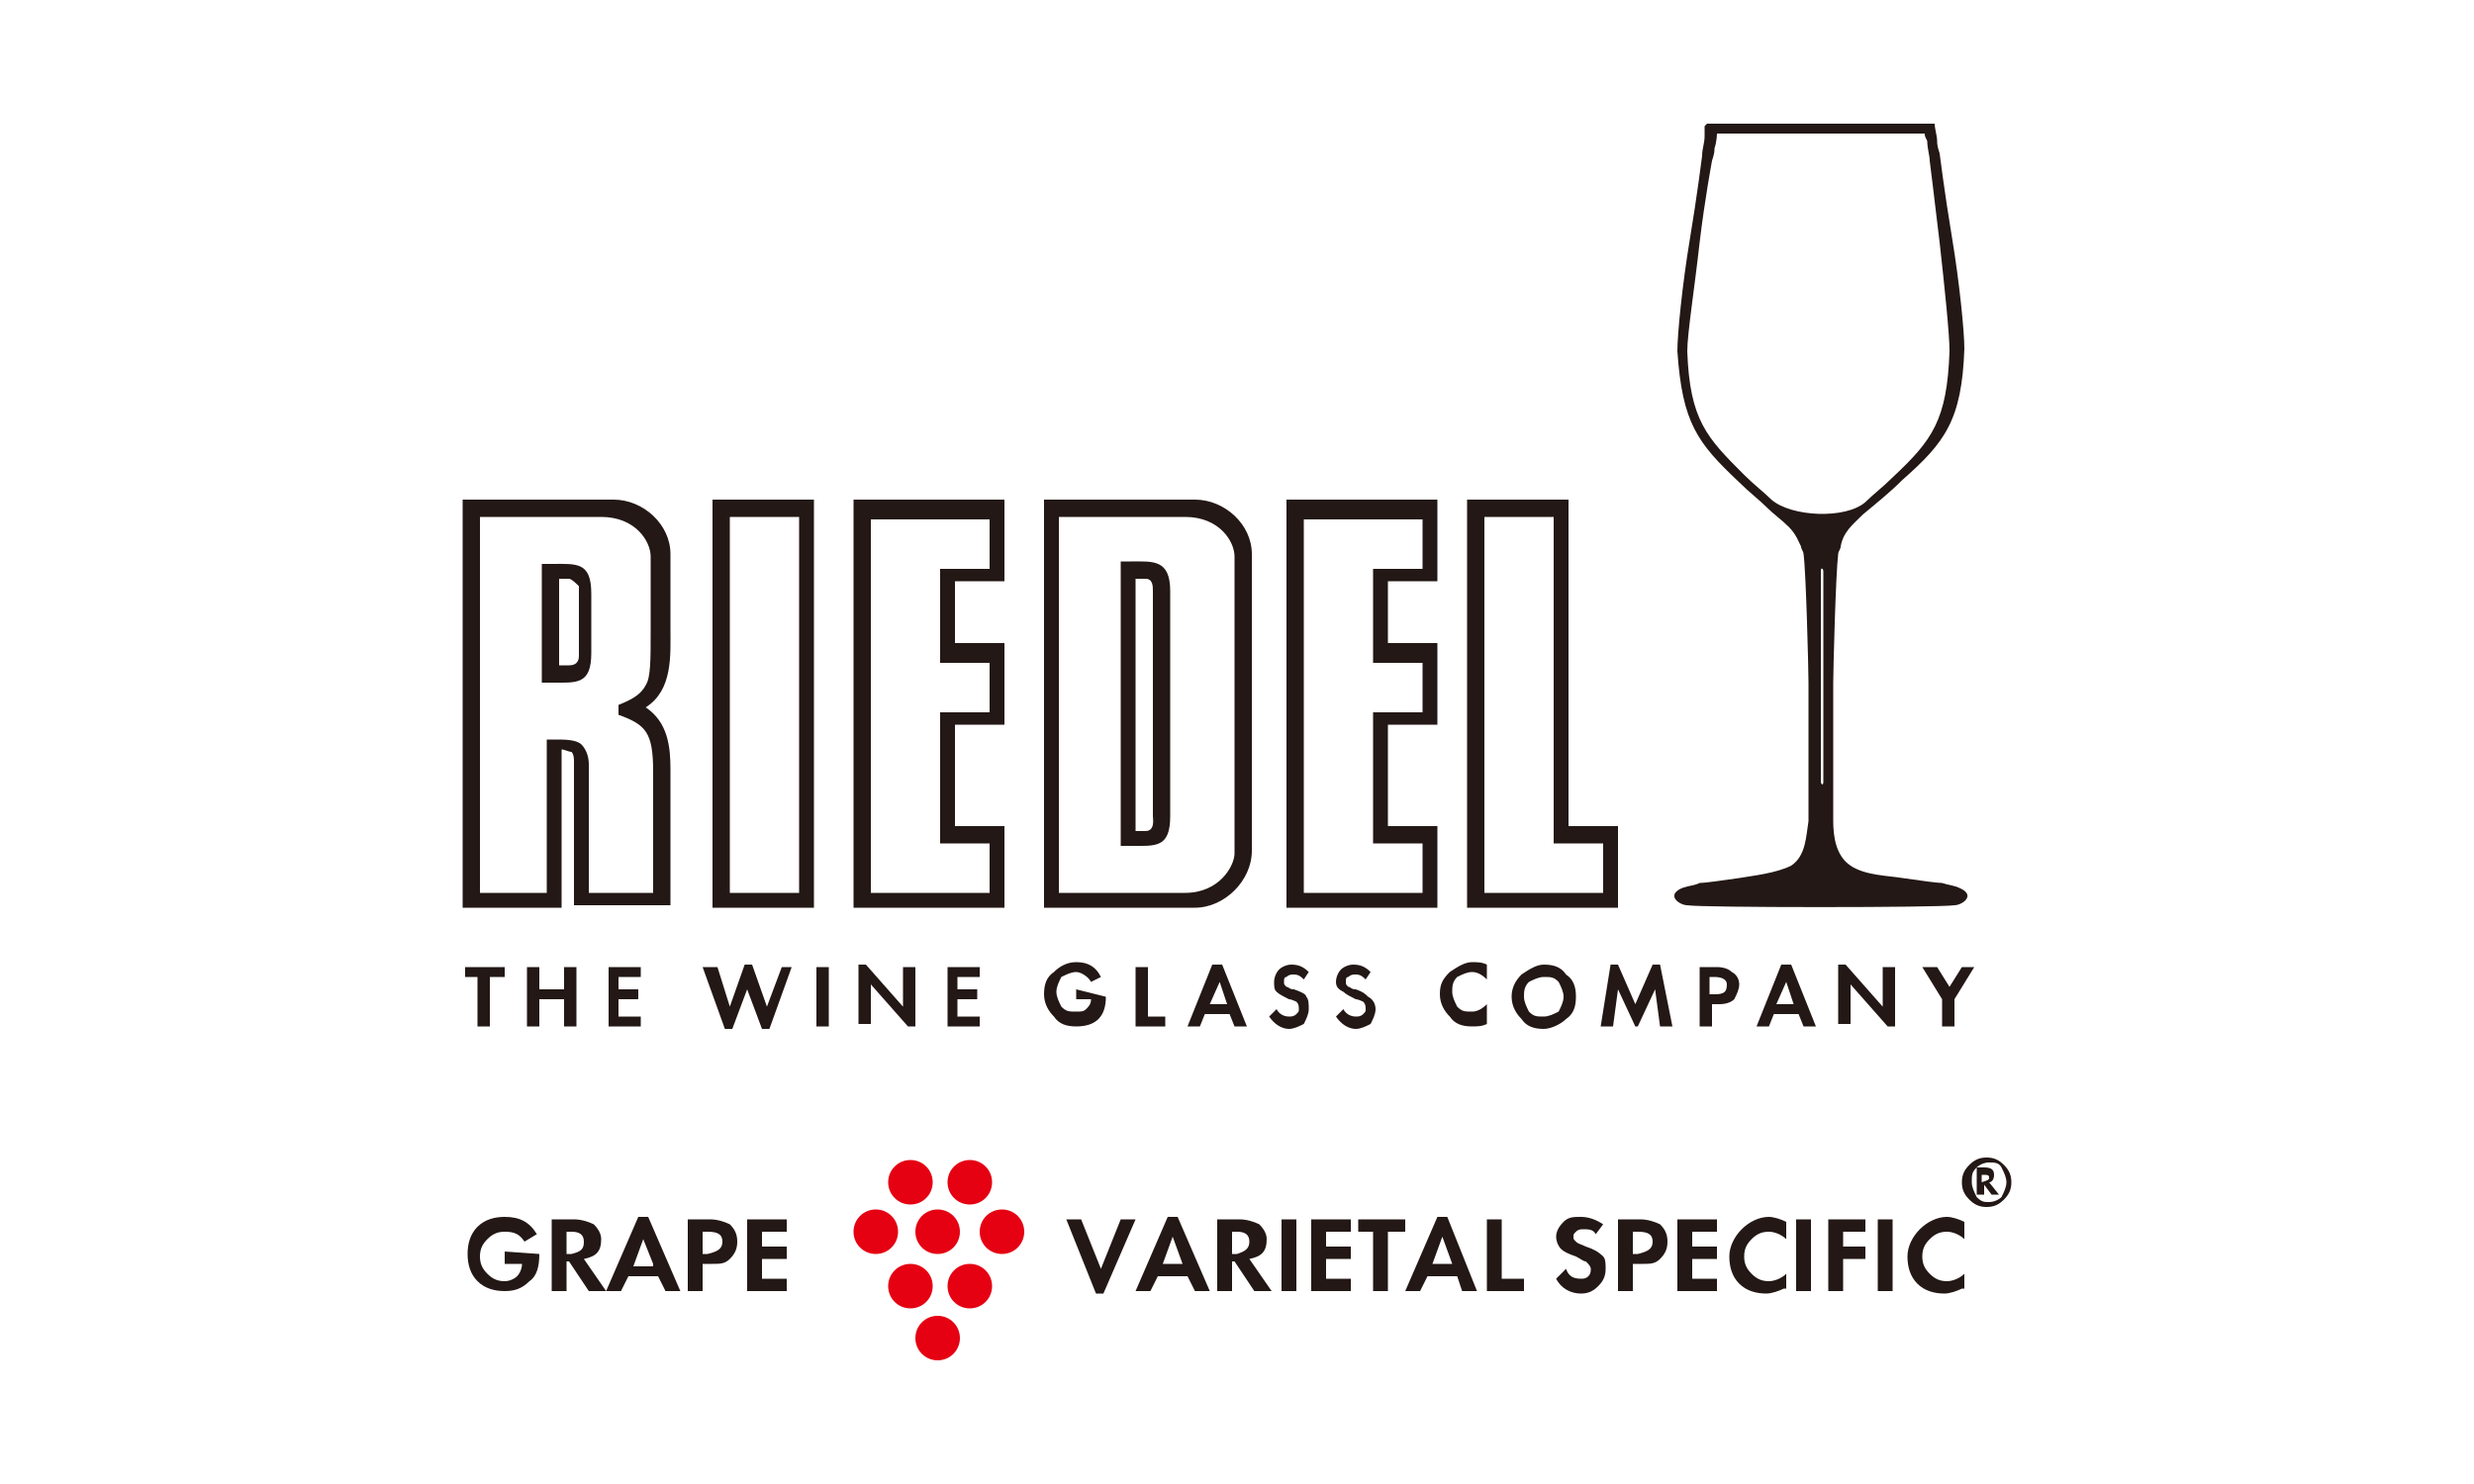 <svg height="60" width="100" xmlns="http://www.w3.org/2000/svg"><path clip-rule="evenodd" d="M76.6 41.5h-.3l-1.5-1.7v1.6h-.5V39h.3l1.5 1.7v-1.6h.5zm-4.1-.9-.3-.9-.4.9zm.9.9h-.5l-.2-.5h-1l-.2.5H71l1-2.5h.4zm-3.6-1.7c0-.2-.2-.3-.5-.3h-.2v.7h.2c.4 0 .5-.1.5-.4m.5 0c0 .2-.1.4-.2.6-.1.1-.3.2-.6.2h-.3v.9h-.5v-2.4h.7c.3 0 .5.1.6.2.2.1.3.3.3.5m-2.7 1.7h-.5l-.2-1.5-.7 1.5h-.1l-.7-1.5-.2 1.5h-.5l.4-2.5h.3l.7 1.6.7-1.6h.3zm-4.4-1.2c0-.2-.1-.4-.2-.6-.2-.2-.3-.2-.6-.2-.2 0-.4.1-.6.2-.2.2-.2.4-.2.6s.1.4.2.6c.2.2.3.2.6.2.2 0 .4-.1.6-.2.1-.2.2-.4.2-.6m.5 0c0 .4-.1.7-.4.9-.2.2-.6.4-.9.4-.4 0-.7-.1-.9-.4-.2-.2-.4-.5-.4-.9 0-.3.1-.6.4-.9.3-.2.6-.4.9-.4.4 0 .7.1.9.4.3.2.4.5.4.9m-3.6 1.1c-.2.1-.4.1-.6.1-.4 0-.7-.1-.9-.4-.2-.2-.4-.5-.4-.9s.1-.6.4-.9c.3-.2.6-.4.9-.4.2 0 .4 0 .6.1v.6c-.2-.2-.4-.3-.6-.3s-.4.1-.6.2c-.2.2-.2.4-.2.6s.1.4.2.6c.2.2.3.2.6.2.2 0 .4-.1.6-.3zm-4.5-.6c0 .2-.1.4-.2.6-.2.1-.4.2-.6.2-.3 0-.6-.2-.8-.5l.3-.3c.1.2.3.3.5.3.1 0 .2 0 .3-.1s.1-.1.1-.2 0-.2-.1-.3c0 0-.2-.1-.3-.1-.2-.1-.4-.2-.5-.3-.2-.1-.3-.2-.3-.4s.1-.4.2-.5.3-.2.5-.2c.3 0 .5.1.7.3l-.2.3c-.1-.1-.2-.2-.4-.2-.1 0-.2 0-.3.1-.1 0-.1.1-.1.2s0 .1.1.2c.1 0 .1.1.3.1.3.1.4.2.5.3.2.1.3.3.3.5m-2.7 0c0 .2-.1.4-.2.6-.2.1-.4.2-.6.2-.3 0-.6-.2-.8-.5l.3-.3c.1.2.3.3.5.3.1 0 .2 0 .3-.1s.1-.1.1-.2 0-.2-.1-.3c0 0-.2-.1-.3-.1-.2-.1-.4-.2-.5-.3s-.1-.2-.1-.4.1-.4.2-.5.3-.2.5-.2c.3 0 .5.1.7.3l-.2.3c-.1-.1-.2-.2-.4-.2-.1 0-.2 0-.3.1-.1 0-.1.1-.1.2s0 .1.1.2c.1 0 .1.1.3.1.3.1.5.2.5.3.1.1.1.3.1.5m-3.3-.2-.3-.9-.4.9zm.8.9h-.5l-.2-.5h-1l-.2.5H48l1-2.5h.4zm-3.3 0h-1.2v-2.4h.5v2h.7zm-2.4-1.2c0 .4-.1.7-.3.9s-.5.3-.9.3-.7-.1-.9-.4c-.2-.2-.4-.5-.4-.9s.1-.7.4-.9c.2-.2.5-.4.9-.4.5 0 .8.2 1 .6l-.4.2c-.1-.2-.4-.4-.6-.4s-.4.1-.6.2c-.1.2-.2.4-.2.6s.1.4.2.6c.2.2.3.2.6.2.2 0 .3 0 .4-.1s.2-.2.2-.4h-.6V40zm-5.1 1.2h-1.3v-2.4h1.3v.4h-.9v.5h.8v.4h-.8v.7h.9zm-2.6 0h-.3l-1.5-1.7v1.6h-.5V39h.3l1.5 1.7v-1.6h.5zm-3.5 0H33v-2.4h.5zM32 39.1l-.9 2.5h-.3l-.6-1.6-.6 1.6h-.3l-.9-2.5h.6l.5 1.6.6-1.7h.3l.6 1.7.6-1.6zm-6.1 2.4h-1.3v-2.4h1.3v.4H25v.5h.8v.4H25v.7h.9zm-2.6 0h-.5v-1.1h-1v1.1h-.5v-2.4h.5v.9h1v-.9h.5zm-3-2h-.5v2h-.5v-2h-.5v-.4h1.6v.4zm59.5-.4-.8 1.3v1.1h-.5v-1.1l-.8-1.3h.6l.5.8.5-.8zM23.9 24v2.4c0 1.3-.6 1.2-1.6 1.2h-.4v-4.8h.4c1 0 1.6-.1 1.6 1.2m-1.2 12.7h-4V20.2h6.1c1.2 0 2.3 1 2.3 2.2v3c0 1.1.1 2.5-1 3.2.9.6 1 1.6 1 2.5v5.5h-3.9v-5.8c0-.1 0-.3-.1-.4-.1 0-.3-.1-.4-.1zm-3.3-15.8v15.2h2.7v-6.2h.4c.3 0 .8 0 1 .2s.3.5.3.8v5.2h2.6v-4.9c0-1.6-.3-1.9-1.4-2.3v-.4c.5-.2.9-.4 1.1-.8.2-.3.2-1 .2-2.2v-3c0-.6-.6-1.6-2-1.6zm13.5 15.8h-4.1V20.2h4.1zm-3.4-.6h2.8V20.9h-2.8zm11.1-15.9v3.3h-2V26h2v3.3h-2v4.1h2v3.3h-6.1V20.2zm-5.4.7v15.2H40v-2h-2v-5.3h2v-2h-2V23h2v-2h-4.8zm22.9-.7v3.3h-2V26h2v3.3h-2v4.1h2v3.3H52V20.2zm-5.4.7v15.2h4.8v-2h-2v-5.3h2v-2h-2V23h2v-2h-4.8zm10.7-.7v13.2h2v3.3h-6.1V20.2zm-3.4.7v15.2h4.8v-2h-2V20.9zm-14.1 0h-3.1v15.2h5.1c1.4 0 2-1.1 2-1.6v-12c0-.6-.6-1.6-2-1.6zm-.2-.7h2.6c1.2 0 2.3 1 2.3 2.2v12c0 1.2-1.1 2.3-2.3 2.3h-6.1V20.2zm.6 3.2h-.4v10.2h.4c.4 0 .3-.5.3-.6v-9.1c0-.2 0-.5-.3-.5m1 .5V33c0 1.3-.6 1.2-1.6 1.2h-.4V22.7h.4c.9 0 1.6-.1 1.6 1.2M23 23.4h-.4v3.5h.4c.4 0 .4-.3.4-.4v-2.8c-.1-.1-.3-.3-.4-.3m54.8-18h-8.4s0 .3-.1.6c0 .1 0 .2-.1.5 0 0-.3 1.6-.5 3.3-.2 1.8-.5 3.7-.5 4.4.1 2.8.8 3.5 2.3 5 .4.4.8.7 1.1 1 .8.7 3 .8 3.8.1.3-.3.7-.6 1.1-1 1.6-1.5 2.2-2.3 2.3-5.1 0-.7-.2-2.6-.4-4.4-.2-1.7-.4-3.3-.4-3.3 0-.2-.1-.5-.1-.8-.1-.2-.1-.2-.1-.3m-5.5 15.9c-.3-.3-.6-.5-.9-.8s-.7-.6-1.1-1c-1.7-1.6-2.3-2.4-2.5-5.3 0-.7.2-2.7.5-4.5s.5-3.4.5-3.4c0-.3.1-.5.1-.8v-.4L69 5h9.2c0 .2.1.5.1.7 0 .1 0 .2.1.5 0 0 .2 1.6.5 3.4s.5 3.8.5 4.5c-.1 2.9-.8 3.8-2.5 5.3-.5.5-1 .9-1.6 1.4-.4.4-.8.7-.9 1.3 0 .1-.1.2-.1.3-.1.8-.2 4.7-.2 5.2v5.6c0 .6.1 1.4.7 1.8s1.5.4 2.1.5c.7.1 1.4.2 1.6.2.3.1.5.1.7.2.7.3.1.7-.2.7-.6.1-10.3.1-10.8 0-.3 0-.9-.4-.2-.7.3-.1.5-.1.7-.2.2 0 .9-.1 1.6-.2.6-.1 1.5-.2 2.1-.5.6-.4.6-1.2.7-1.8v-5.6c0-.5-.1-4.5-.2-5.2 0-.1-.1-.2-.1-.3-.1-.2-.2-.5-.5-.8m1.3 1.8s0 .1 0 0c0-.2.1-.1.1 0v8.5c0 .2-.1.1-.1 0z" fill="#231815" fill-rule="evenodd"/><path d="M37.7 47.8c0 .5-.4.9-.9.9s-.9-.4-.9-.9.4-.9.9-.9.9.4.9.9m2.4 0c0 .5-.4.9-.9.9s-.9-.4-.9-.9.4-.9.9-.9.9.4.9.9M37.7 52c0 .5-.4.9-.9.9s-.9-.4-.9-.9.4-.9.9-.9.9.4.9.9m2.4 0c0 .5-.4.9-.9.9s-.9-.4-.9-.9.4-.9.9-.9.9.4.9.9m-3.8-2.2c0 .5-.4.9-.9.9s-.9-.4-.9-.9.4-.9.9-.9.9.4.9.9m2.5 0c0 .5-.4.9-.9.9s-.9-.4-.9-.9.4-.9.9-.9.9.4.9.9m0 4.3c0 .5-.4.9-.9.9s-.9-.4-.9-.9.4-.9.9-.9.9.4.9.9m2.6-4.3c0 .5-.4.9-.9.9s-.9-.4-.9-.9.4-.9.9-.9.9.4.9.9" fill="#e50012"/><g fill="#231815"><path d="M21.8 50.7c0 .5-.1.9-.4 1.1-.3.3-.6.4-1 .4s-.8-.1-1.1-.4-.4-.7-.4-1.1.1-.8.4-1.1.7-.4 1.1-.4c.6 0 1 .2 1.3.7l-.5.3c-.2-.3-.4-.4-.8-.4-.3 0-.5.1-.7.3s-.3.4-.3.7.1.5.3.7.4.3.7.3c.2 0 .4-.1.5-.2s.2-.3.2-.5h-.7v-.5zm2.7 1.5h-.7L23 51h-.1v1.2h-.6v-2.9h.9c.3 0 .6.1.8.2.2.2.3.4.3.6 0 .5-.2.7-.7.8zm-.9-2c0-.3-.2-.4-.5-.4h-.2v.9h.2c.4-.1.5-.2.5-.5"/><path d="M27.5 52.2h-.6l-.3-.6h-1.2l-.3.6h-.6l1.3-3h.4zm-1.1-1.1-.4-1-.4 1.1h.8zm3.4-.9c0 .3-.1.5-.3.7s-.4.2-.7.2h-.4v1.1h-.6v-2.9h.9c.3 0 .6.1.8.2.2.2.3.4.3.7m-.6 0c0-.3-.2-.4-.6-.4h-.2v.9h.2c.4-.1.6-.2.6-.5m2.6 2h-1.6v-2.9h1.6v.5h-1v.6h1v.5h-1v.8h1zm14.1-2.9-1.3 3h-.3l-1.2-3h.6l.8 2 .8-2zm3 2.9h-.6l-.3-.6h-1.2l-.3.6h-.6l1.3-3h.4zm-1.1-1.1-.4-1.1-.4 1.1zm3.6 1.1h-.7l-.8-1.2h-.1v1.2h-.6v-2.9h.9c.3 0 .6.1.8.2.2.2.3.4.3.6 0 .5-.2.7-.7.8zm-.9-2c0-.3-.2-.4-.5-.4h-.2v.9h.2c.3-.1.5-.2.5-.5m1.3-.9h.6v2.9h-.6zm2.8 2.9H53v-2.9h1.6v.5h-1v.6h1v.5h-1v.8h1zm2.2-2.4h-.7v2.4h-.6v-2.4h-.6v-.5h1.9zm2.9 2.4h-.6l-.2-.6h-1.2l-.3.6h-.6l1.3-3h.4zm-1-1.1-.4-1.1-.4 1.1zm2.9 1.1h-1.5v-2.9h.6v2.4h.9zm3.3-.9c0 .3-.1.5-.3.7s-.4.3-.7.3c-.4 0-.8-.2-1-.6l.4-.4c.1.3.3.4.6.4.1 0 .2 0 .3-.1s.1-.2.1-.3-.1-.2-.2-.3c-.1 0-.2-.1-.4-.2-.3-.1-.5-.2-.6-.3s-.2-.3-.2-.5.1-.4.3-.6.4-.2.7-.2.6.1.9.3l-.3.4c-.1-.2-.3-.2-.5-.2-.1 0-.2 0-.3.1s-.1.1-.1.2 0 .1.1.2.2.1.4.2c.3.1.5.2.7.4.1.1.1.3.1.5m2.5-1.1c0 .3-.1.5-.3.7s-.4.2-.7.2H66v1.1h-.6v-2.9h.9c.3 0 .6.1.8.2.2.2.3.4.3.7m-.6 0c0-.3-.2-.4-.6-.4H66v.9h.2c.4-.1.6-.2.6-.5m2.6 2h-1.6v-2.9h1.6v.5h-1v.6h1v.5h-1v.8h1zm2.7-.1c-.2.1-.5.2-.7.2-.4 0-.8-.1-1.1-.4s-.4-.7-.4-1.1.2-.8.5-1.1.7-.5 1.1-.5c.2 0 .5.1.7.2v.7c-.2-.2-.5-.3-.7-.3-.3 0-.5.1-.7.3s-.3.4-.3.7.1.5.3.7.4.3.7.3c.2 0 .5-.1.7-.3v.6zm.5-2.8h.6v2.9h-.6zm2.8.5h-.9v.6h.9v.5h-.9v1.3h-.6v-2.9h1.5zm.5-.5h.6v2.9h-.6zm3.4 2.8c-.2.1-.5.2-.7.2-.4 0-.8-.1-1.1-.4s-.4-.7-.4-1.1.2-.8.5-1.1.7-.5 1.1-.5c.2 0 .5.1.7.2v.7c-.2-.2-.5-.3-.7-.3-.3 0-.5.1-.7.3s-.3.4-.3.7.1.5.3.7.4.3.7.3c.2 0 .5-.1.7-.3v.6zm2-4.3c0 .3-.1.5-.3.7s-.4.3-.7.3-.5-.1-.7-.3-.3-.4-.3-.7.1-.5.3-.7.4-.3.7-.3.5.1.7.3.3.4.3.7m-.2 0c0-.2-.1-.4-.2-.6s-.3-.2-.5-.2-.4.1-.5.2c-.2.2-.2.3-.2.6 0 .2.1.4.2.6.2.2.3.2.5.2s.4-.1.5-.2c.1-.2.2-.4.2-.6m-.3.5h-.3l-.3-.4v.4h-.3v-1.1h.3c.3 0 .4.1.4.3s-.1.3-.2.3zm-.4-.7c0-.1-.1-.1-.2-.1h-.1v.3c.3-.1.3-.1.3-.2"/></g></svg>